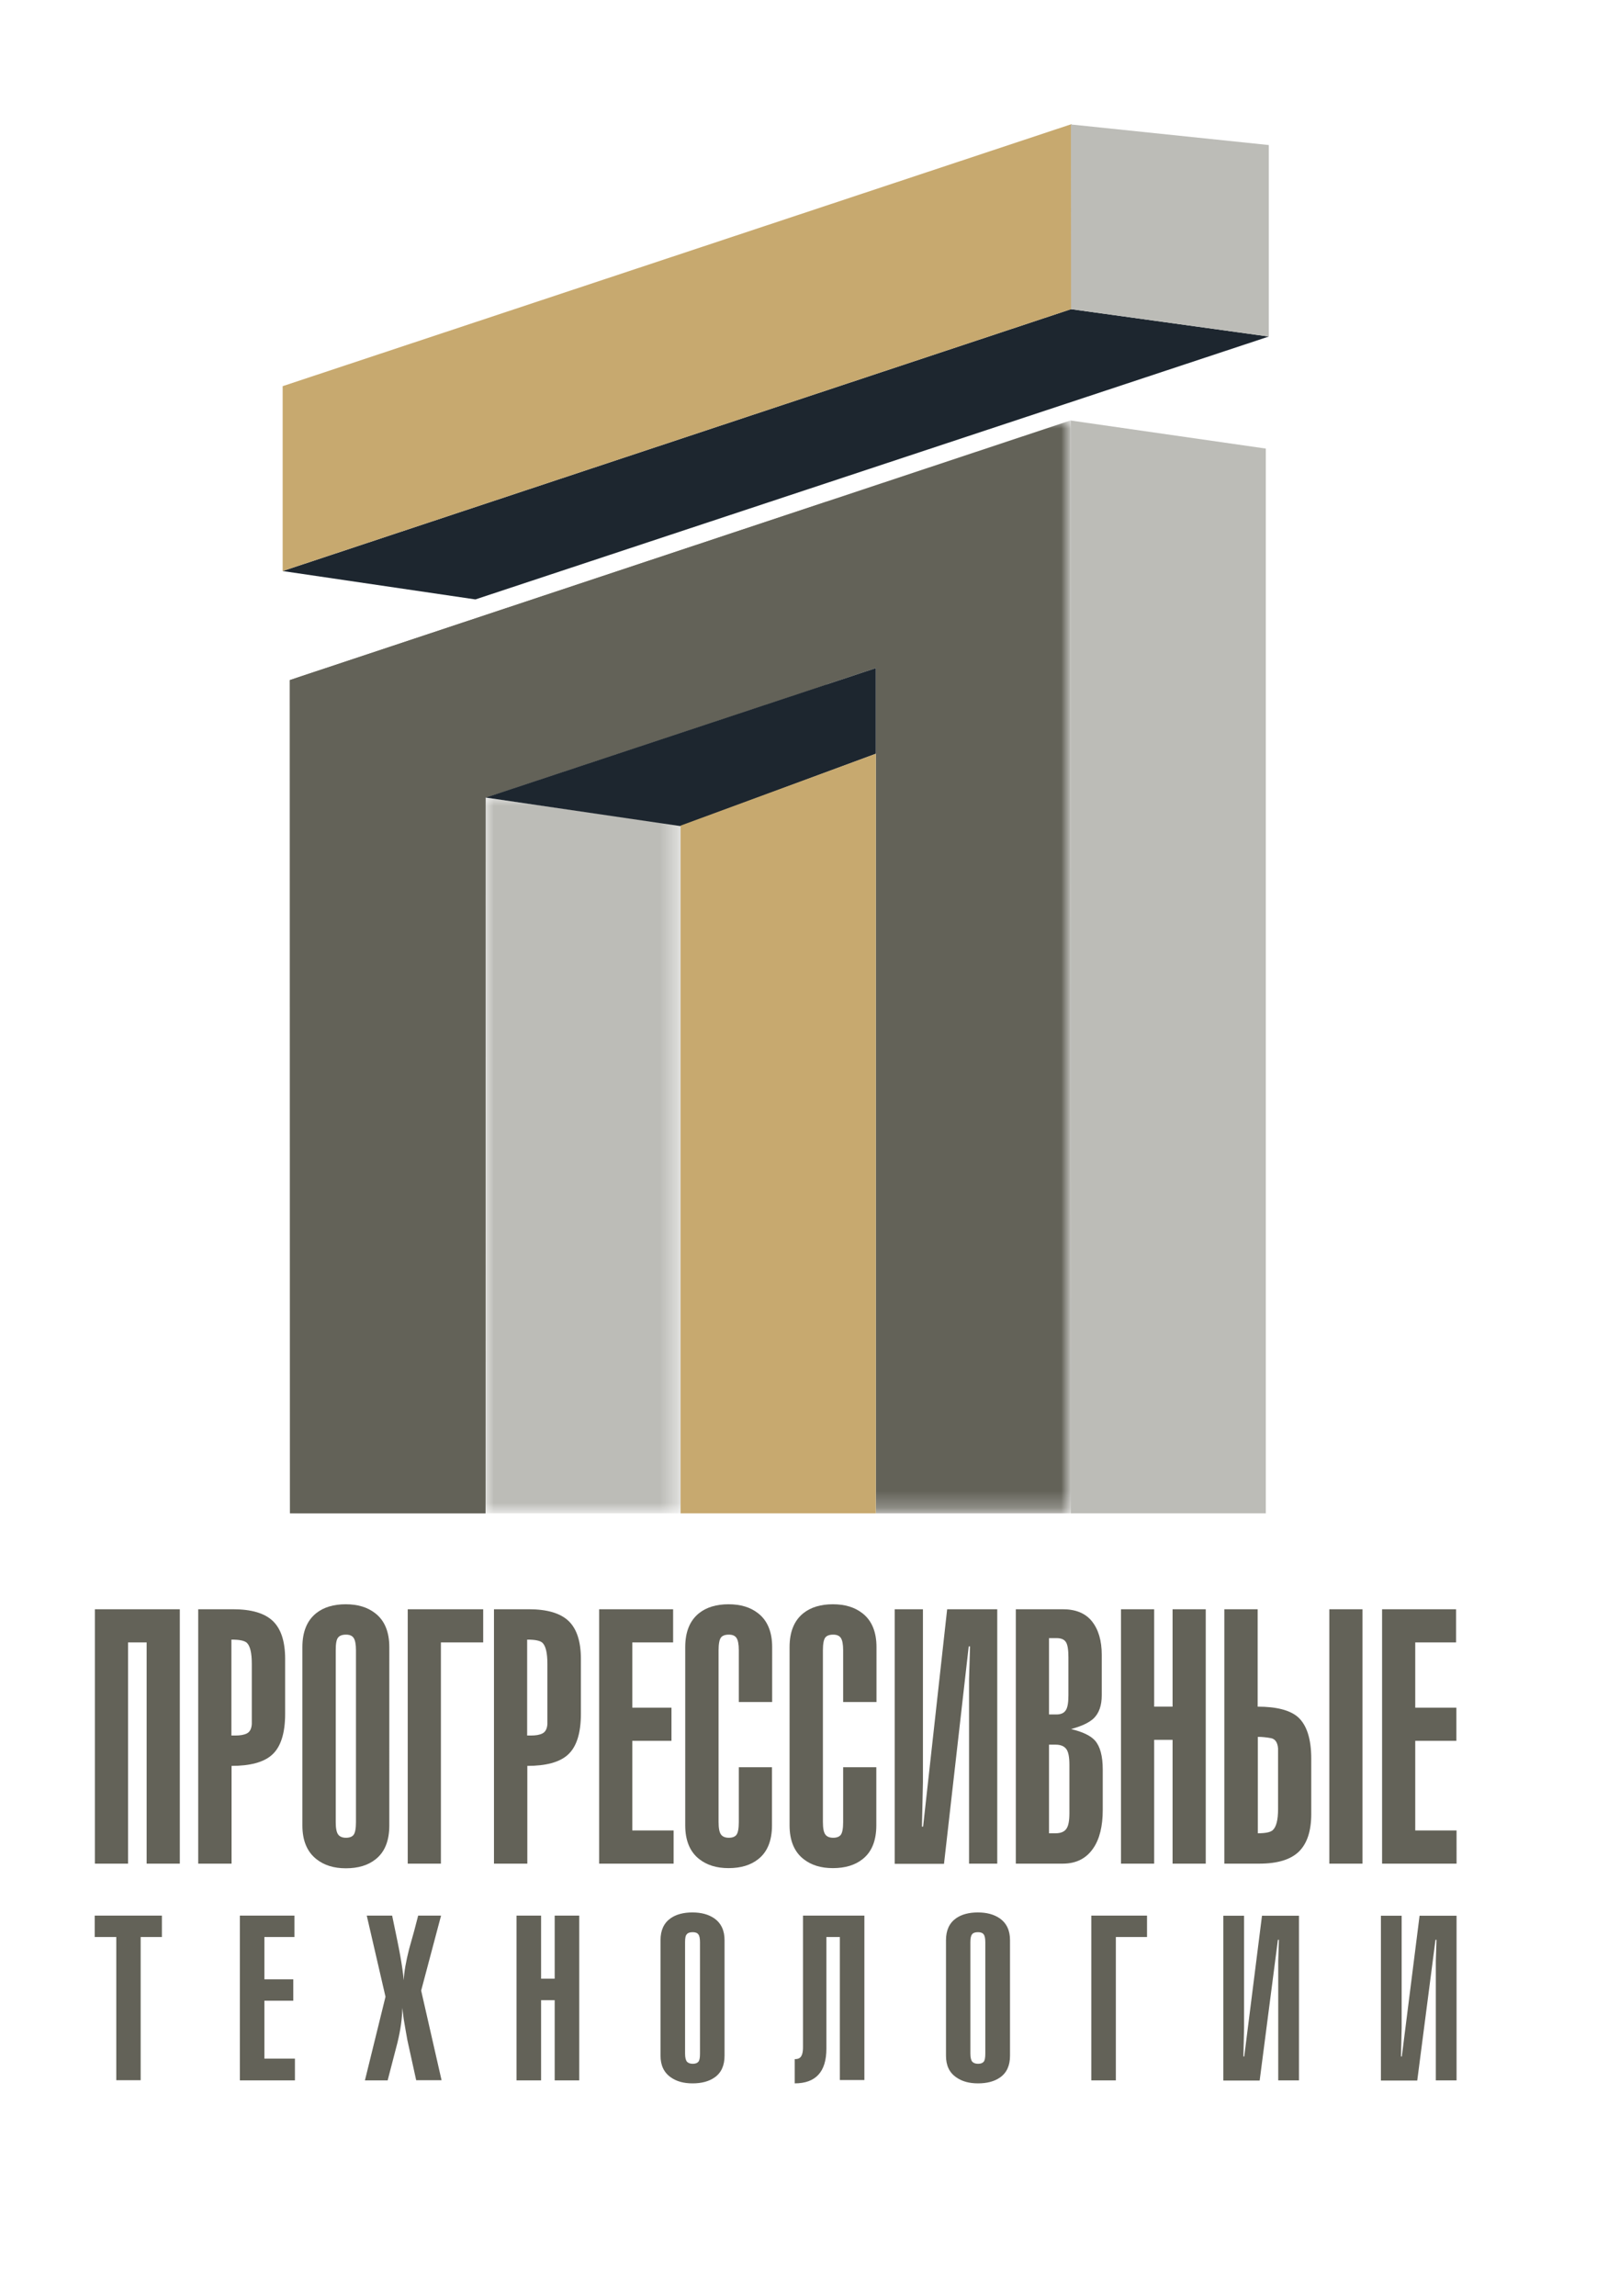<?xml version="1.0" encoding="UTF-8"?> <!-- Generator: Adobe Illustrator 23.0.3, SVG Export Plug-In . SVG Version: 6.00 Build 0) --> <svg xmlns="http://www.w3.org/2000/svg" xmlns:xlink="http://www.w3.org/1999/xlink" id="Layer_1" x="0px" y="0px" viewBox="0 0 96.94 138.35" style="enable-background:new 0 0 96.94 138.35;" xml:space="preserve"> <style type="text/css"> .st0{fill:#1D262F;} .st1{fill:#C7A96F;} .st2{fill:#BCBCB7;} .st3{filter:url(#Adobe_OpacityMaskFilter);} .st4{fill:url(#SVGID_2_);} .st5{mask:url(#SVGID_1_);fill:#636258;} .st6{fill:#636258;} .st7{filter:url(#Adobe_OpacityMaskFilter_1_);} .st8{fill:url(#SVGID_4_);} .st9{mask:url(#SVGID_3_);fill:#BCBCB7;} </style> <g> <g> <polygon class="st0" points="17.04,34.41 64.57,18.63 76.49,20.28 28.66,36.12 "></polygon> <polygon class="st1" points="17.04,34.41 17.04,23.27 64.6,7.48 64.6,18.62 "></polygon> <polygon class="st2" points="64.56,7.5 76.49,8.74 76.49,20.28 64.57,18.63 "></polygon> <defs> <filter id="Adobe_OpacityMaskFilter" filterUnits="userSpaceOnUse" x="17.47" y="25.33" width="47.08" height="65.85"> <feColorMatrix type="matrix" values="1 0 0 0 0 0 1 0 0 0 0 0 1 0 0 0 0 0 1 0"></feColorMatrix> </filter> </defs> <mask maskUnits="userSpaceOnUse" x="17.47" y="25.33" width="47.08" height="65.85" id="SVGID_1_"> <g class="st3"> <linearGradient id="SVGID_2_" gradientUnits="userSpaceOnUse" x1="-18.327" y1="621.851" x2="-18.322" y2="664.36" gradientTransform="matrix(1 0 0 1 59.34 -574.287)"> <stop offset="0" style="stop-color:#FFFFFF"></stop> <stop offset="1" style="stop-color:#000000"></stop> </linearGradient> <rect x="17.47" y="25.33" class="st4" width="47.08" height="65.85"></rect> </g> </mask> <polygon class="st5" points="52.8,91.19 52.8,40.26 29.28,48.06 29.27,91.19 17.48,91.19 17.47,40.98 64.55,25.33 64.56,91.19 "></polygon> <polygon class="st6" points="49.83,41.25 29.28,48.06 29.27,91.19 17.48,91.19 17.47,40.98 49.83,30.23 "></polygon> <defs> <filter id="Adobe_OpacityMaskFilter_1_" filterUnits="userSpaceOnUse" x="29.27" y="48.06" width="11.76" height="43.13"> <feColorMatrix type="matrix" values="1 0 0 0 0 0 1 0 0 0 0 0 1 0 0 0 0 0 1 0"></feColorMatrix> </filter> </defs> <mask maskUnits="userSpaceOnUse" x="29.27" y="48.06" width="11.76" height="43.13" id="SVGID_3_"> <g class="st7"> <linearGradient id="SVGID_4_" gradientUnits="userSpaceOnUse" x1="-46.774" y1="632.551" x2="-46.763" y2="664.636" gradientTransform="matrix(1 0 0 1 81.924 -574.287)"> <stop offset="0" style="stop-color:#FFFFFF"></stop> <stop offset="1" style="stop-color:#000000"></stop> </linearGradient> <rect x="29.27" y="48.06" class="st8" width="11.76" height="43.13"></rect> </g> </mask> <polygon class="st9" points="29.27,48.06 41.03,49.75 41.03,91.19 29.28,91.19 "></polygon> <polygon class="st0" points="41.03,49.78 29.28,48.06 52.8,40.26 52.8,45.42 "></polygon> <polygon class="st1" points="52.8,45.42 52.8,91.19 41.03,91.19 41.03,49.75 "></polygon> <polygon class="st2" points="64.55,25.34 76.31,27.03 76.31,91.19 64.56,91.19 "></polygon> </g> <g> <path class="st6" d="M87.81,115.43v9.93h-1.25v-7.19l0.04-1.28h-0.06l-1.1,8.48h-2.19v-9.93h1.25v6.75l-0.04,1.73h0.05l1.07-8.48 H87.81z M78.31,115.43v9.93h-1.25v-7.19l0.04-1.28h-0.06l-1.1,8.48h-2.19v-9.93h1.25v6.75l-0.04,1.73h0.05l1.07-8.48H78.31z M67.27,125.36h-1.48v-9.93h3.36v1.29h-1.88V125.36z M58.5,117.03v6.71c0,0.24,0.04,0.4,0.11,0.49c0.07,0.08,0.19,0.13,0.35,0.13 c0.16,0,0.27-0.04,0.34-0.12c0.07-0.08,0.1-0.24,0.1-0.49v-6.71c0-0.23-0.03-0.39-0.1-0.48c-0.07-0.09-0.18-0.13-0.34-0.13 c-0.17,0-0.29,0.04-0.35,0.12C58.54,116.62,58.5,116.78,58.5,117.03z M57.03,123.87v-6.96c0-0.59,0.2-1.03,0.61-1.32 c0.33-0.23,0.77-0.35,1.31-0.35c0.54,0,0.97,0.12,1.31,0.35c0.42,0.29,0.63,0.73,0.63,1.32v6.96c0,0.6-0.2,1.04-0.61,1.32 c-0.33,0.23-0.77,0.35-1.32,0.35c-0.53,0-0.96-0.12-1.29-0.35C57.23,124.9,57.03,124.46,57.03,123.87z M49.82,116.73v6.72 c0,1.39-0.64,2.09-1.91,2.09v-1.46c0.15,0,0.26-0.03,0.33-0.1c0.11-0.1,0.17-0.31,0.17-0.61v-7.94h3.7v9.91h-1.48v-8.62H49.82z M41.3,117.03v6.71c0,0.24,0.04,0.4,0.11,0.49c0.07,0.08,0.19,0.13,0.35,0.13c0.16,0,0.27-0.04,0.34-0.12 c0.07-0.08,0.1-0.24,0.1-0.49v-6.71c0-0.23-0.03-0.39-0.1-0.48c-0.07-0.09-0.18-0.13-0.34-0.13c-0.17,0-0.29,0.04-0.35,0.12 C41.33,116.62,41.3,116.78,41.3,117.03z M39.82,123.87v-6.96c0-0.59,0.2-1.03,0.61-1.32c0.33-0.23,0.77-0.35,1.31-0.35 c0.54,0,0.97,0.12,1.31,0.35c0.42,0.29,0.63,0.73,0.63,1.32v6.96c0,0.6-0.2,1.04-0.61,1.32c-0.33,0.23-0.77,0.35-1.32,0.35 c-0.53,0-0.96-0.12-1.29-0.35C40.03,124.9,39.82,124.46,39.82,123.87z M32.62,125.36h-1.48v-9.93h1.48v3.8h0.82v-3.8h1.48v9.93 h-1.48v-4.83h-0.82V125.36z M23.37,125.36H22l1.24-5.04l-1.13-4.89h1.53c0.22,1.05,0.39,1.86,0.49,2.42 c0.1,0.56,0.17,1.05,0.21,1.48c0.02-0.5,0.13-1.12,0.32-1.87c0.14-0.5,0.24-0.87,0.31-1.11l0.24-0.92h1.38l-1.2,4.52l1.23,5.4 l-1.53,0l-0.53-2.41c-0.06-0.32-0.13-0.74-0.22-1.26c-0.02-0.17-0.05-0.4-0.09-0.69c0,0.62-0.1,1.32-0.29,2.1 C23.75,123.89,23.56,124.64,23.37,125.36z M17.77,125.36h-3.31v-9.93h3.29v1.29h-1.81v2.55h1.74v1.29h-1.74v3.49h1.84V125.36z M5.71,115.43h4.05v1.29H8.48v8.63H7.01v-8.63H5.71V115.43z"></path> <path class="st6" d="M87.81,112.3h-4.49V96.97h4.46v2h-2.46v3.93h2.48v2h-2.48v5.4h2.49V112.3z M75.82,110.47 c0.47,0,0.77-0.06,0.91-0.19c0.21-0.19,0.32-0.61,0.32-1.28v-3.64c-0.03-0.36-0.17-0.57-0.42-0.62c-0.26-0.05-0.53-0.08-0.8-0.08 V110.47z M82.14,112.3h-2V96.97h2V112.3z M75.82,96.97v5.87c1.13,0,1.94,0.21,2.42,0.62c0.54,0.48,0.81,1.32,0.81,2.52v3.32 c0,1.04-0.25,1.79-0.75,2.28c-0.5,0.48-1.29,0.72-2.39,0.72h-2.1V96.97H75.82z M69.58,112.3h-2V96.97h2v5.87h1.11v-5.87h2v15.33 h-2v-7.46h-1.11V112.3z M63.24,105.14v5.33h0.4c0.3,0,0.52-0.09,0.64-0.26c0.13-0.17,0.19-0.49,0.19-0.95v-2.92 c0-0.46-0.06-0.78-0.19-0.95c-0.13-0.17-0.34-0.26-0.64-0.26H63.24z M63.24,98.71v4.6h0.45c0.26,0,0.45-0.08,0.56-0.25 c0.11-0.16,0.16-0.46,0.16-0.89v-2.32c0-0.44-0.05-0.75-0.15-0.9c-0.1-0.16-0.29-0.24-0.57-0.24H63.24z M61.24,112.3V96.97h2.83 c0.78,0,1.37,0.24,1.76,0.73c0.39,0.49,0.59,1.16,0.59,2.02v2.43c0,0.62-0.16,1.08-0.49,1.4c-0.28,0.26-0.73,0.47-1.36,0.64 c0.71,0.17,1.18,0.4,1.44,0.69c0.31,0.35,0.47,0.93,0.47,1.75v2.44c0,0.97-0.19,1.75-0.57,2.3c-0.42,0.62-1.03,0.93-1.85,0.93 H61.24z M60.12,96.97v15.33h-1.7v-11.11l0.06-1.98H58.4l-1.49,13.1h-2.97V96.97h1.7v10.43l-0.06,2.67h0.07l1.45-13.1H60.12z M52.83,102.56h-2v-3.12c0-0.36-0.05-0.61-0.14-0.74c-0.09-0.14-0.25-0.2-0.46-0.2c-0.23,0-0.39,0.06-0.48,0.18 c-0.09,0.12-0.14,0.38-0.14,0.76v10.36c0,0.37,0.05,0.62,0.15,0.75c0.1,0.13,0.26,0.19,0.47,0.19c0.21,0,0.37-0.06,0.46-0.18 c0.09-0.12,0.14-0.38,0.14-0.76v-3.31h2v3.5c0,0.93-0.28,1.61-0.83,2.04c-0.45,0.36-1.05,0.54-1.79,0.54 c-0.72,0-1.3-0.18-1.76-0.54c-0.57-0.44-0.85-1.13-0.85-2.04V99.25c0-0.92,0.28-1.6,0.83-2.04c0.45-0.36,1.05-0.54,1.78-0.54 c0.73,0,1.32,0.18,1.78,0.54c0.57,0.44,0.85,1.13,0.85,2.04V102.56z M46.54,102.56h-2v-3.12c0-0.36-0.05-0.61-0.14-0.74 c-0.09-0.14-0.25-0.2-0.46-0.2c-0.23,0-0.39,0.06-0.48,0.18c-0.09,0.12-0.14,0.38-0.14,0.76v10.36c0,0.37,0.05,0.62,0.15,0.75 c0.1,0.13,0.26,0.19,0.47,0.19c0.21,0,0.37-0.06,0.46-0.18c0.09-0.12,0.14-0.38,0.14-0.76v-3.31h2v3.5c0,0.93-0.28,1.61-0.83,2.04 c-0.45,0.36-1.05,0.54-1.79,0.54c-0.72,0-1.3-0.18-1.76-0.54c-0.57-0.44-0.85-1.13-0.85-2.04V99.25c0-0.92,0.28-1.6,0.83-2.04 c0.45-0.36,1.05-0.54,1.78-0.54c0.73,0,1.32,0.18,1.78,0.54c0.57,0.44,0.85,1.13,0.85,2.04V102.56z M40.61,112.3h-4.49V96.97h4.46 v2h-2.46v3.93h2.36v2h-2.36v5.4h2.49V112.3z M31.78,98.8v5.78H32c0.3,0,0.54-0.04,0.71-0.13c0.17-0.09,0.27-0.27,0.29-0.56v-3.63 c0-0.66-0.1-1.08-0.3-1.27C32.56,98.86,32.25,98.8,31.78,98.8z M31.78,112.3h-2V96.97h2.1c1.11,0,1.91,0.24,2.4,0.71 c0.49,0.47,0.74,1.23,0.74,2.28v3.31c0,1.19-0.27,2.02-0.81,2.49c-0.49,0.43-1.3,0.65-2.42,0.65V112.3z M26.58,112.3h-2V96.97 h4.55v2h-2.55V112.3z M20.24,99.44v10.36c0,0.37,0.05,0.62,0.15,0.75c0.1,0.13,0.26,0.19,0.47,0.19c0.21,0,0.37-0.06,0.46-0.18 c0.09-0.12,0.14-0.38,0.14-0.76V99.44c0-0.36-0.05-0.61-0.14-0.74c-0.09-0.14-0.25-0.2-0.46-0.2c-0.23,0-0.39,0.06-0.48,0.18 C20.28,98.8,20.24,99.05,20.24,99.44z M18.23,110V99.25c0-0.92,0.28-1.6,0.83-2.04c0.45-0.36,1.05-0.54,1.78-0.54 c0.73,0,1.32,0.18,1.78,0.54c0.57,0.44,0.85,1.13,0.85,2.04V110c0,0.93-0.28,1.61-0.83,2.04c-0.45,0.36-1.05,0.54-1.79,0.54 c-0.72,0-1.3-0.18-1.76-0.54C18.52,111.6,18.23,110.92,18.23,110z M13.95,98.8v5.78h0.23c0.3,0,0.54-0.04,0.71-0.13 c0.17-0.09,0.27-0.27,0.29-0.56v-3.63c0-0.66-0.1-1.08-0.3-1.27C14.73,98.86,14.43,98.8,13.95,98.8z M13.95,112.3h-2V96.97h2.1 c1.11,0,1.91,0.24,2.4,0.71c0.49,0.47,0.74,1.23,0.74,2.28v3.31c0,1.19-0.27,2.02-0.81,2.49c-0.49,0.43-1.3,0.65-2.42,0.65V112.3z M7.72,112.3h-2V96.97h5.12v15.33h-2V98.97H7.72V112.3z"></path> </g> </g> </svg> 